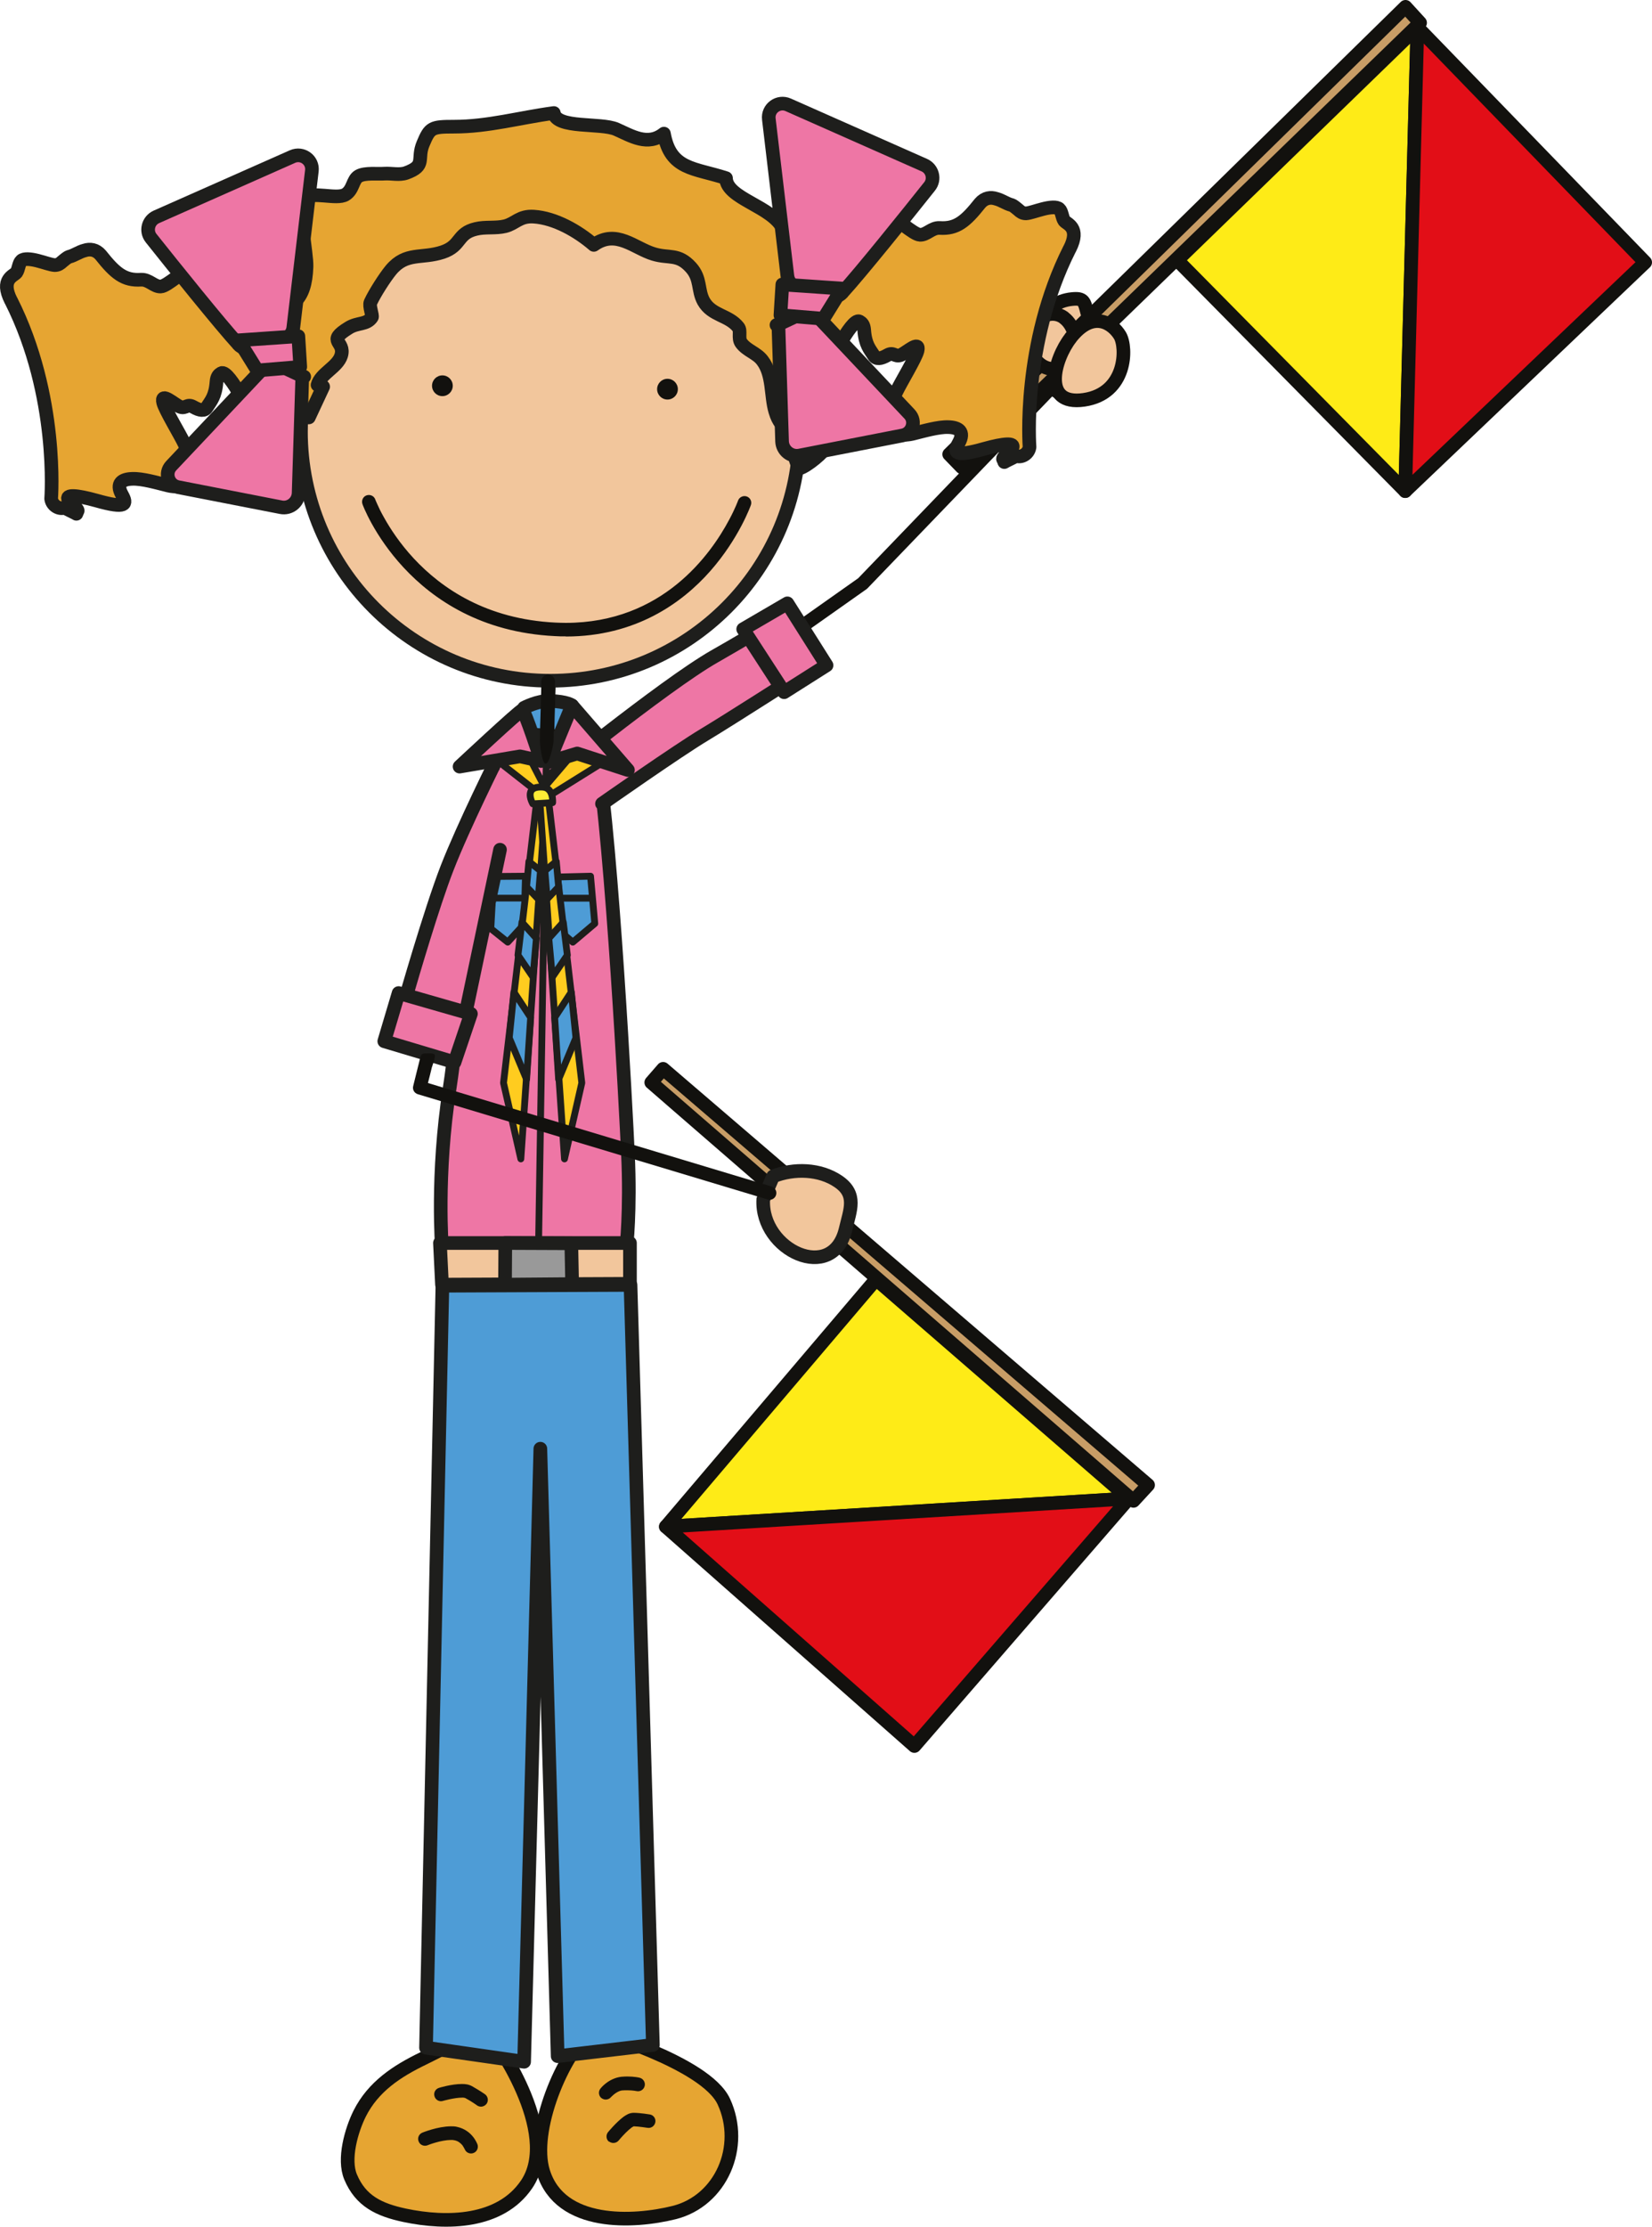 <?xml version="1.0" encoding="UTF-8"?><svg id="Ebene_2" xmlns="http://www.w3.org/2000/svg" xmlns:xlink="http://www.w3.org/1999/xlink" viewBox="0 0 121.1 163.13"><defs><style>.cls-1,.cls-2,.cls-3,.cls-4,.cls-5,.cls-6,.cls-7,.cls-8,.cls-9,.cls-10,.cls-11,.cls-12,.cls-13,.cls-14{stroke-linecap:round;stroke-linejoin:round;}.cls-1,.cls-4,.cls-5,.cls-8,.cls-10,.cls-11,.cls-12,.cls-13,.cls-14{stroke:#1e1e1c;}.cls-1,.cls-11{fill:#4e9cd6;}.cls-2{fill:#e20e17;}.cls-2,.cls-3,.cls-6,.cls-7,.cls-9{stroke:#12110e;}.cls-3{fill:#c89d66;}.cls-4{fill:#999;}.cls-5,.cls-6,.cls-12{fill:#e6a532;}.cls-7{fill:#feeb17;}.cls-8,.cls-9{fill:#f2c69c;}.cls-10,.cls-15{fill:#ee76a5;}.cls-16{fill:#12110e;}.cls-17{fill:#1e1e1c;}.cls-11,.cls-13,.cls-14{stroke-width:.5px;}.cls-12{fill-rule:evenodd;}.cls-13{fill:#ffcc1f;}.cls-14{fill:#feec36;}</style><symbol id="Head-Girl" viewBox="0 0 79.22 48.85"><path class="cls-8" d="m58.62,24.5c0,10.09-8.18,18.28-18.28,18.28s-18.28-8.18-18.28-18.28S30.25,6.22,40.34,6.22s18.28,8.18,18.28,18.28Z"/><path class="cls-16" d="m40.58,47.17c0-.72.03-1.45.05-2.15.02-.72.05-1.46.05-2.19h0c0-.28-.22-.5-.5-.5s-.5.22-.5.5h0c0,.72-.03,1.45-.05,2.16-.02.71-.05,1.46-.05,2.19h0c0,.28.14,1.68.42,1.68s.58-1.4.58-1.68h0Z"/><path class="cls-16" d="m33.19,21.17c0,.42-.34.76-.76.76s-.76-.34-.76-.76.34-.76.76-.76.76.34.76.76Z"/><path class="cls-16" d="m49.69,21.42c0,.42-.34.76-.76.76s-.76-.34-.76-.76.34-.76.76-.76.76.34.76.76Z"/><path class="cls-16" d="m41.46,39.53c-.26,0-.53,0-.79-.02h0c-10.75-.53-14.09-9.62-14.1-9.67h0c-.09-.26.04-.55.3-.64h0c.26-.09.55.04.64.3h0s.04.12.15.35h0c.1.23.26.57.49.97h0c.45.81,1.16,1.9,2.18,3h0c2.05,2.2,5.33,4.45,10.39,4.7h0c.25.01.5.02.75.02h0c7.1,0,10.64-5.03,11.99-7.57h0c.45-.84.64-1.38.64-1.38h0c.09-.26.38-.4.64-.31h0c.26.09.4.38.3.64h0s-.85,2.41-2.96,4.81h0c-2.1,2.39-5.53,4.81-10.6,4.81h-.01Z"/><path class="cls-5" d="m22.61,23.49c-.45,0-4.44,1.3-3.16-1.05-.12-.04-.45-.22-.56-.29,2.18-1.49-.22-4.31.14-6.42,2.42-.04,3.35-.8,3.44-3.28.04-1-.71-4.4-.17-4.99.53-.59,2.38.11,3.03-.3.58-.36.51-1.09.97-1.35.46-.26,1.38-.14,1.9-.18.51-.03,1.08.12,1.57-.05,1.51-.55.76-1,1.25-2.15.49-1.17.62-1.24,2.25-1.24,2.52,0,4.8-.66,7.33-1,.2,1.17,3.44.69,4.58,1.19,1.11.49,2.31,1.26,3.49.32.48,2.66,2.22,2.5,4.55,3.26.04,1.52,3.4,2.05,4.19,3.73.51,1.1.05,1.19.19,2.08.26,1.53,1.42,2.26,2.39,3.44-.62.75-.09,1.37,0,2.16.14,1.24-.37,2.15-.55,3.28-.28,1.87,1.73,3.51,1.19,4.89-.19.49-1.5,1.54-2.01,1.68-.5-.75-.42-1.77-.89-2.59-.38-.67-.65-.73-.9-1.58-.35-1.17-.14-2.69-.95-3.74-.42-.55-1.13-.71-1.54-1.27-.26-.36,0-.89-.22-1.16-.71-.9-1.94-.83-2.54-1.9-.45-.82-.18-1.65-.93-2.48-.94-1.04-1.6-.64-2.73-.98-1.41-.42-2.74-1.85-4.39-.67-1.17-1.01-2.84-1.97-4.4-2.07-1.05-.07-1.34.51-2.1.7-.69.17-1.45.03-2.14.2-1.41.33-1.04,1.23-2.44,1.7-1.54.51-2.67-.03-3.79,1.31-.43.52-1.18,1.68-1.5,2.37-.12.27.18.98.1,1.09-.38.57-1.03.37-1.68.77-1.72,1.05-.24.95-.57,2.04-.26.85-1.51,1.31-1.73,2.15.12.1.26.14.41.13l-1.05,2.25Z"/><use width="23.37" height="27.26" transform="translate(55.85)" xlink:href="#Zopf"/><use width="23.37" height="27.26" transform="translate(23.37 3.79) rotate(-180) scale(1 -1)" xlink:href="#Zopf"/></symbol><symbol id="Zopf" viewBox="0 0 23.37 27.26"><path class="cls-12" d="m22.57,11.13c.79-1.56-.21-1.8-.4-2.04-.17-.24-.17-.69-.37-.87-.19-.18-.68-.13-1.19,0-.51.13-.96.3-1.25.32-.26,0-.41-.12-.56-.26-.16-.12-.31-.28-.5-.35-.39-.1-.73-.36-1.13-.46-.39-.13-.83-.08-1.18.33-1.07,1.35-1.73,1.89-2.96,1.81-.58-.03-.95.52-1.44.5-.51-.02-1.8-1.33-2.34-1.36-.76-.05-.46,1.03-.86,1.19-.18.08-.28.27-.31.53-.05.48-.5.46-.64.81-.23.58-.75.75-1.74.51-.32-.08-.59.15-.76.35-.47.55-.05,1.7-.37,2.29-.07.13-.08.33-.14.46-.11.23-.03.65-.17.82-.23-.33-.48-.24-.72-.15-.06-.02-.11-.03-.15-.03-.49.13-.59.52-.84.78-.08.08.18.53.22.77.04.2-.05.25-.05.36,0,.02-.05,0-.08,0l.09,2.51c.17-1.13.42-.68.7-.91.07-.06.15-.15.23-.19.07.04.11.03.11-.01.05.02.1.1.12.26.15,1.01.62.24,1.11-.27.14-.15.02.71.15.53.11-.15.44-1.04.61-1.32.45-.78,1.09-1.75,1.39-1.58.17.1.32.22.35.64.08,1.08.42,1.4.7,1.85.17.3.51.26,1-.02.45-.26.54.14.95,0,.41-.15,1.45-1.14,1.26-.33-.12.52-1.25,2.37-1.56,3.03-1.02,2.15-.57,2.05-.23,2.29.22.13.28.43.44.62.15.2.42.28.98.15.81-.2,1.9-.52,2.63-.49.73.02,1.23.31.76,1.16-.39.7-.35,1.06,1.87.43,1.48-.41,2.25-.45,2.06-.07-.12.24-.76.7-.68.84.02.04.87-.26.94-.25.06.01-.8.4-.85.45-.06.07.25-.87.69-.54s1.09-.01,1.16-.56c0,0-.59-7.53,2.94-14.52Z"/><path class="cls-10" d="m5.9,14.34c1.32-1.44,4.8-5.77,6.39-7.77.42-.52.22-1.29-.38-1.56L1.93.59C1.21.27.41.85.51,1.64l1.36,11.49c.05.41.34.75.74.86l2.28.64c.36.1.76,0,1.01-.28Z"/><path class="cls-10" d="m1.1,16.73l1.73-.81c.45-.21.98-.11,1.32.25l6.67,7.07c.51.54.22,1.43-.51,1.57l-7.54,1.47c-.65.13-1.26-.36-1.29-1.03l-.27-8.6-.14.07Z"/><polygon class="cls-10" points="1.5 13.75 1.36 16 4.51 16.26 5.88 14.05 1.5 13.75"/></symbol></defs><g id="Girls"><g id="X"><path class="cls-1" d="m38.42,51.85s1-.53,1.88-.5c1.3.04,1.63.33,1.63.33l-.04,2.34-3.51-.25.04-1.92Z"/><path class="cls-16" d="m40.64,53.65c0-.72.03-1.45.05-2.15.03-.71.05-1.46.05-2.19h0c0-.28-.22-.5-.5-.5s-.5.22-.5.5h0c0,.72-.03,1.45-.05,2.16-.02.71-.05,1.46-.05,2.19h0c0,.28.02,1.47.3,1.47s.7-1.19.7-1.47h0Z"/><path class="cls-10" d="m38.36,53.31l-2.17,2.54c-1.38,6.45-2.59,19.82-3.23,23.88-.99,6.36-.56,11.71-.56,11.71h13.51s.32-2.76.12-6.93c-.15-3.25-1.13-22.03-2.29-29.55l-2.2-2.05-1.51,2.8-1.67-2.4Z"/><polygon class="cls-8" points="32.25 91.06 32.4 94.11 46.18 94.05 46.18 91.06 32.25 91.06"/><polygon class="cls-4" points="37.04 91.06 37.02 94.11 41.94 94.07 41.88 91.08 37.04 91.06"/><path class="cls-17" d="m39.49,90.76c-.14,0-.25-.12-.25-.25h0l.55-34.35c0-.14.12-.25.25-.24h0c.14,0,.25.12.25.25h0l-.55,34.35c0,.14-.11.25-.25.25h0Z"/><path class="cls-6" d="m36.03,149.16c-1.62-.23-3.58.95-4.99,1.63-1.97.95-3.68,2.08-4.67,4.04-.61,1.22-1.22,3.34-.67,4.65.74,1.77,2.09,2.41,3.97,2.81,3.08.65,6.99.57,8.92-2.25,2.66-3.88-2.56-10.89-2.56-10.89Z"/><path class="cls-6" d="m43.37,148.7c-2.12,1.75-4.48,7.39-3.55,10.39,1.25,4.04,6.65,3.73,9.59,3,3.45-.86,5.17-4.84,3.65-8.13-1.34-2.9-9.68-5.26-9.68-5.26Z"/><polygon class="cls-11" points="40.82 64.25 43.29 64.19 43.6 67.66 41.99 69.02 40.82 68.03 40.82 64.25"/><path class="cls-17" d="m41.12,66.05c-.14,0-.25-.11-.25-.25h0c0-.14.11-.25.25-.25h2.17c.14,0,.25.11.25.25h0c0,.14-.11.25-.25.25h-2.17Z"/><polygon class="cls-11" points="36.19 64.21 38.52 64.19 38.42 67.71 37.22 69.02 35.98 68.03 36.19 64.21"/><path class="cls-17" d="m36.11,65.8c0-.14.11-.25.25-.25h1.93c.14,0,.25.11.25.24h0c0,.14-.11.25-.25.25h-1.94s0,0,0,0h0c-.14,0-.25-.11-.25-.25h0Z"/><path class="cls-16" d="m34.96,154.23s-.37-.27-.85-.53h0s-.02,0-.07-.02h0s-.11-.02-.19-.01h0c-.26,0-.62.06-.9.12h0c-.28.06-.48.12-.48.12h0c-.27.08-.54-.07-.62-.34h0c-.08-.27.07-.54.34-.62h0s.9-.28,1.67-.28h0c.24,0,.48.02.74.16h0c.53.3.94.58.95.59h0c.22.16.28.47.12.7h0c-.1.13-.25.21-.41.21h0c-.1,0-.2-.03-.29-.09h0Z"/><path class="cls-16" d="m34.05,157.42s0-.01-.03-.06h0c-.03-.05-.07-.13-.13-.21h0c-.13-.15-.31-.31-.59-.36h0c-.07-.02-.15-.02-.25-.02h0c-.33,0-.78.09-1.12.19h0c-.35.1-.59.2-.59.2h0c-.26.1-.55-.02-.65-.28h0c-.11-.26.02-.55.28-.65h0s1.09-.45,2.08-.46h0c.15,0,.3,0,.45.04h0c1.14.25,1.47,1.23,1.5,1.28h0c.09.26-.04.55-.3.64h0c-.05.02-.11.03-.17.03h0c-.21,0-.4-.13-.47-.33h0Z"/><path class="cls-16" d="m44.09,153.71c-.21-.18-.25-.49-.07-.71h0s.57-.75,1.53-.86h0c.15-.01.29-.02.42-.02h0c.53,0,.88.08.91.09h0c.27.06.44.33.38.6h0c-.06.27-.33.44-.6.38h0s-.27-.06-.69-.06h0c-.1,0-.22,0-.34.01h0c-.29.01-.64.29-.78.43h0s-.06.06-.06.06h0c-.1.12-.24.18-.39.18h0c-.11,0-.22-.04-.31-.11h0Z"/><path class="cls-16" d="m44.64,156.9c-.21-.17-.24-.49-.07-.7h0s.58-.71,1.14-1.13h0c.2-.13.38-.27.71-.29h0c.52,0,1.19.12,1.21.12h0c.27.04.46.3.41.57h0c-.05.27-.3.46-.58.41h0s-.63-.1-1.01-.11h0s0,0,0,0h0s-.08.05-.15.09h0c-.12.09-.28.23-.42.37h0c-.29.29-.53.58-.53.58h0c-.1.12-.24.18-.39.18h0c-.11,0-.22-.04-.32-.11h0Z"/><path class="cls-9" d="m75.79,25.17c-.1-.48.22-1.09.4-1.51.44-1.01,1.29-1.64,2.39-1.75.86-.09.9.17,1.11.96.23.88.55.65,1.23.79,1.66.35,1.03,2.89.58,3.95-.43,1.01-1.4,1.59-2.52,1.53-3.11-.17-3.21-3.97-3.21-3.97Z"/><polygon class="cls-7" points="103.01 35.98 86.3 19.06 103.9 1.99 103.01 35.98"/><polygon class="cls-3" points="103.03 .5 69.58 33.28 70.5 34.23 104.1 1.67 103.03 .5"/><polygon class="cls-2" points="103.9 1.99 120.6 19.22 103.01 35.98 103.9 1.99"/><path class="cls-16" d="m44.09,56.26c-.16-.23-.11-.54.12-.7h0l18.7-13.2,13.79-14.32c.19-.2.51-.21.71-.01h0c.2.19.2.51.01.71h0l-13.83,14.36-.07.06-18.74,13.22c-.09.06-.19.09-.29.09h0c-.16,0-.31-.07-.41-.21h0Z"/><path class="cls-9" d="m77.99,23.28c1.08.79,1.29,3.04-.13,3.62-2.04.83-3.46-2.5-1.65-3.6.71-.43,1.32-.36,1.78-.03Z"/><path class="cls-15" d="m39.44,57.72s9.21-7.52,12.93-9.63c3.72-2.11,5.06-3.05,5.06-3.05l2.16,3.76s-6.01,3.85-7.95,5.02c-1.95,1.17-7.51,5.06-7.51,5.06l-4.69-1.17Z"/><path class="cls-17" d="m43.72,59.17c-.16-.23-.1-.54.12-.7h0s5.55-3.89,7.54-5.08h0c1.63-.98,6.16-3.87,7.54-4.76h0l-1.65-2.89c-.66.43-2.1,1.33-4.64,2.78h0c-1.8,1.02-5.04,3.43-7.8,5.57h0c-2.76,2.14-5.05,4.01-5.06,4.01h0c-.21.18-.53.14-.71-.07h0c-.18-.21-.14-.53.07-.7h0s9.2-7.51,13-9.68h0c1.85-1.05,3.11-1.81,3.91-2.31h0c.79-.5,1.11-.72,1.11-.72h0c.12-.08.26-.11.4-.08h0c.14.03.26.12.33.24h0l2.16,3.76c.13.23.06.53-.16.67h0s-6,3.85-7.96,5.03h0c-1.91,1.14-7.47,5.04-7.48,5.05h0c-.09.06-.19.09-.29.09h0c-.16,0-.31-.07-.41-.21h0Z"/><polygon class="cls-10" points="54.48 46.09 57.72 44.2 60.59 48.74 57.48 50.71 54.48 46.09"/><path class="cls-9" d="m78.48,24.76c-1.18,1.5-2.18,4.99.98,4.53,3.15-.46,3.16-3.84,2.64-4.71-.52-.86-1.95-1.95-3.62.17Z"/><polygon class="cls-7" points="48.81 111.84 64.22 93.72 82.75 109.78 48.81 111.84"/><polygon class="cls-3" points="84.16 108.79 48.61 78.3 47.74 79.3 83.09 109.95 84.16 108.79"/><polygon class="cls-2" points="82.75 109.78 67.03 127.91 48.81 111.84 82.75 109.78"/><path class="cls-8" d="m56.67,86.18c1.53-.61,3.43-.55,4.78.37,1.4.95.87,2.08.54,3.49-.94,4.02-6.24,1.56-6.04-2.17l.72-1.69Z"/><path class="cls-15" d="m36.57,55.31s-2.6,5.2-3.81,8.31c-1.21,3.12-3.12,9.78-3.12,9.78l4.33,1.56,2.68-12.73-.09-6.93Z"/><path class="cls-17" d="m33.81,75.43l-4.33-1.56c-.25-.09-.38-.36-.31-.61h0s1.9-6.66,3.13-9.83h0c1.23-3.16,3.82-8.35,3.83-8.35h0c.12-.25.42-.35.67-.22h0c.25.12.35.42.22.67h0s-2.6,5.19-3.79,8.27h0c-1.01,2.59-2.52,7.74-2.97,9.29h0l3.35,1.21,2.56-12.16c.06-.27.32-.44.59-.38h0c.27.06.44.32.38.59h0l-2.68,12.72c-.03.14-.12.26-.24.33h0c-.08.04-.16.06-.24.06h0c-.06,0-.12,0-.17-.03h0Z"/><polygon class="cls-10" points="34.52 74.27 33.32 77.82 28.17 76.28 29.22 72.75 34.52 74.27"/><polygon class="cls-1" points="32.43 94.19 31.23 150.01 38.42 151.04 39.61 106.13 40.88 150.63 47.86 149.81 46.22 94.13 32.43 94.19"/><polygon class="cls-13" points="36.84 56.02 39.98 58.48 44.31 55.78 42.76 54.33 39.92 57.66 38.43 54.78 36.66 55.89 36.84 56.02"/><polygon class="cls-13" points="39.44 57.85 36.91 79.33 38.18 84.9 39.98 58.78 39.44 57.85"/><polygon class="cls-11" points="38.77 63.11 39.62 63.79 39.45 65.86 38.6 64.97 38.77 63.11"/><polygon class="cls-11" points="38.26 67.56 37.97 69.97 39.07 71.58 39.32 68.74 38.26 67.56"/><polygon class="cls-11" points="37.67 72.68 37.33 76.03 38.6 79.07 38.9 74.54 37.67 72.68"/><polygon class="cls-13" points="40.12 57.85 42.65 79.33 41.38 84.9 39.58 58.78 40.12 57.85"/><polygon class="cls-11" points="40.78 63.11 39.94 63.79 40.11 65.86 40.95 64.97 40.78 63.11"/><polygon class="cls-11" points="41.29 67.56 41.59 69.97 40.49 71.58 40.23 68.74 41.29 67.56"/><polygon class="cls-11" points="41.88 72.68 42.22 76.03 40.95 79.07 40.66 74.54 41.88 72.68"/><path class="cls-14" d="m39.78,57.66c.82.05.73,1.14.73,1.14l-1.45.09s-.77-1.32.73-1.23Z"/><path class="cls-10" d="m39.67,55.74s-1.21-3.72-1.38-3.72-4.6,4.14-4.6,4.14l4.43-.75,1.55.34Z"/><polygon class="cls-10" points="40.22 55.83 41.93 51.68 46.03 56.41 42.31 55.2 40.22 55.83"/><path class="cls-16" d="m56.27,87.87l-25.64-7.71c-.26-.08-.41-.34-.34-.6.08-.31.15-.62.23-.93.09-.36.18-.72.27-1.08.08-.33.14-.39.49-.38.14,0,.47-.03.57.08.12.13-.15.78-.2.97-.09.37-.18.75-.28,1.12l25.19,7.58c.26.08.41.36.33.62-.06.21-.26.36-.48.36-.05,0-.1,0-.14-.02Z"/><use width="79.22" height="48.85" transform="translate(0 7.09)" xlink:href="#Head-Girl"/></g></g></svg>